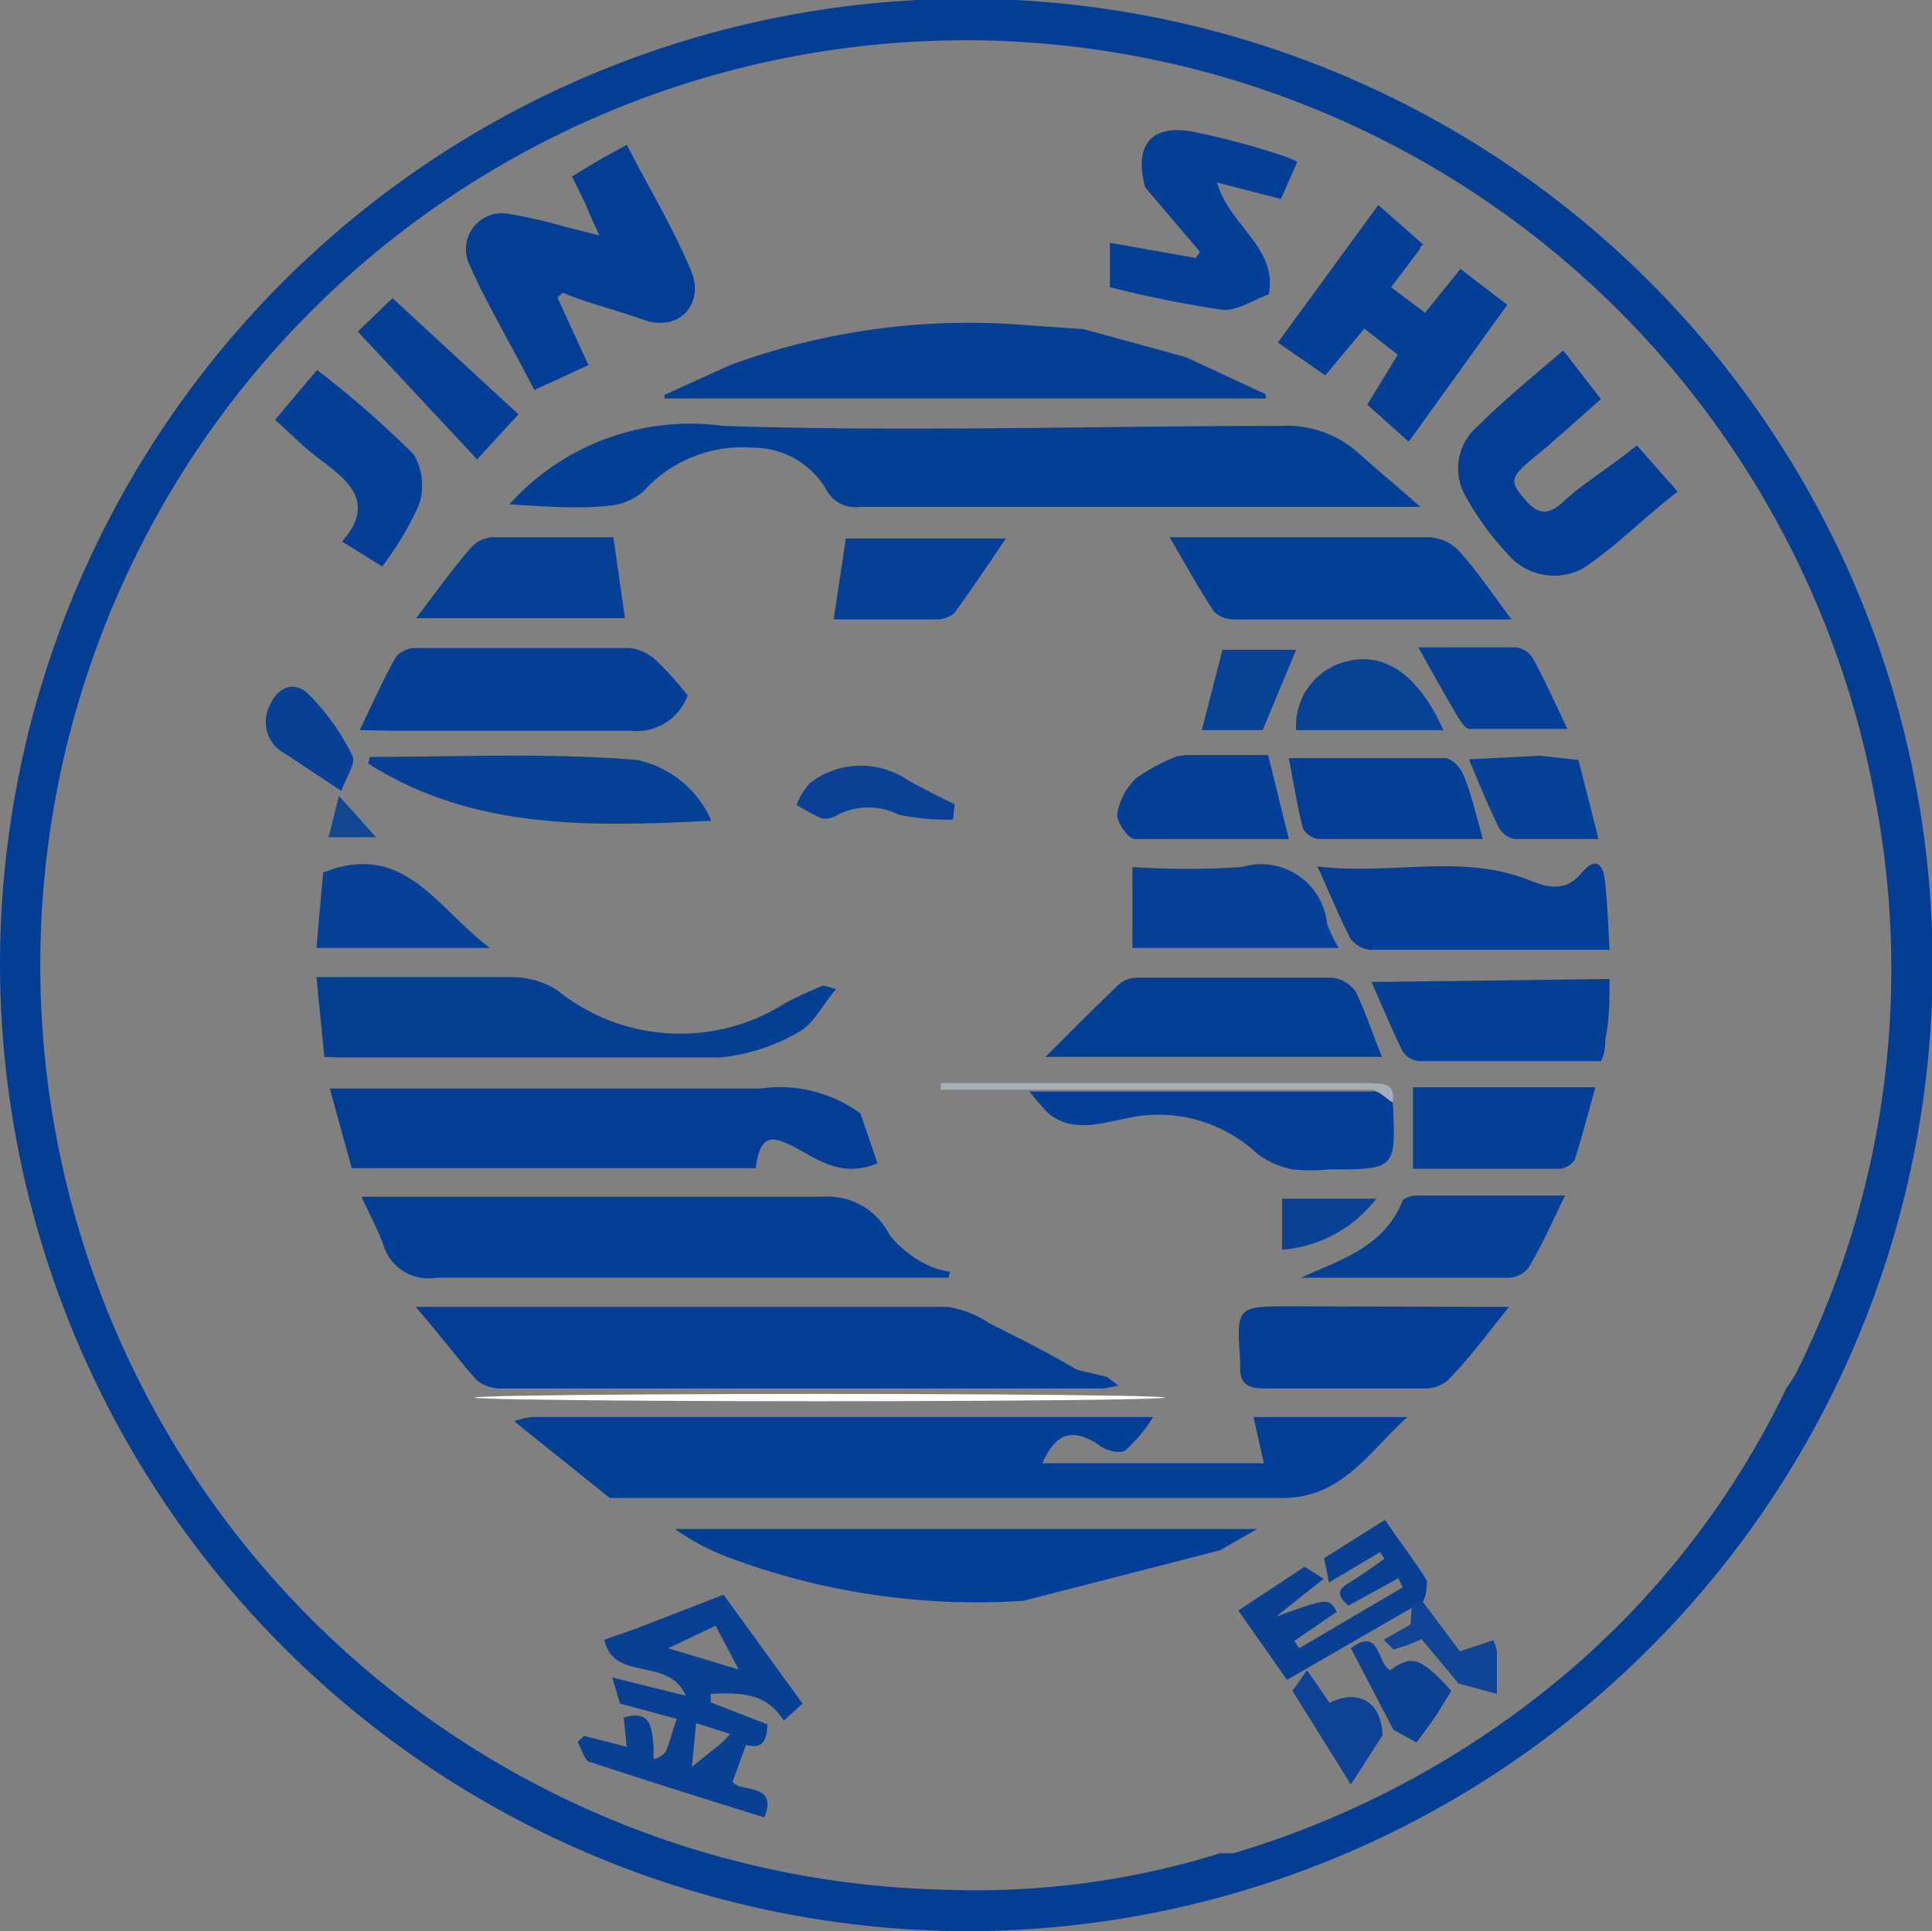 <svg xmlns="http://www.w3.org/2000/svg" viewBox="0 0 31.75 31.74"><rect x="0" y="0" width="31.75" height="31.74" fill="#808080" stroke="none"/><defs><style>.cls-1{fill:#033e95;}.cls-2{fill:#023f96;}.cls-3{fill:#023f97;}.cls-4{fill:#023e96;}.cls-5{fill:#043f96;}.cls-6{fill:#043f94;}.cls-7{fill:#033f96;}.cls-8{fill:#084094;}.cls-9{fill:#054197;}.cls-10{fill:#043f97;}.cls-11{fill:#034096;}.cls-12{fill:#033f97;}.cls-13{fill:#0a4094;}.cls-14{fill:#064097;}.cls-15{fill:#043f95;}.cls-16{fill:#054196;}.cls-17{fill:#0a4196;}.cls-18{fill:#074095;}.cls-19{fill:#0f4496;}.cls-20{fill:#a5adb8;}.cls-21{fill:#144791;}.cls-22{fill:#024097;}.cls-23{fill:#033e96;}.cls-24{fill:#013f95;}.cls-25{fill:#023f95;}.cls-26{fill:#064098;}.cls-27{fill:#054097;}.cls-28{fill:#044097;}.cls-29{fill:#084296;}.cls-30{fill:#074297;}.cls-31{fill:#0d4296;}.cls-32{fill:#0b4192;}.cls-33{fill:#094195;}.cls-34{fill:#fefefe;}</style></defs><g id="图层_2" data-name="图层 2"><g id="图层_1-2" data-name="图层 1"><path class="cls-1" d="M0,15.87A15.88,15.88,0,1,1,15.94,31.74,15.92,15.92,0,0,1,0,15.87Zm29.36,6.94a2.46,2.46,0,0,0,.17-.27A14.86,14.86,0,0,0,30.79,13,15.2,15.2,0,1,0,15.6,31.06a13.44,13.44,0,0,0,4.45-.6l.22,0a15.18,15.18,0,0,0,5.52-3A14.23,14.23,0,0,0,29.36,22.81Z"/><path class="cls-2" d="M8.45,23.36a1.11,1.11,0,0,1,.29-.07h9.94l.27,0a2.46,2.46,0,0,1-.46.55c-.1.06-.33,0-.46-.11-.41-.26-.68-.18-.9.32h3.64l-.17-.76h2.53c-.62.55-1.07,1.34-2.07,1.33-3.5,0-7,0-10.49,0l-.55,0Z"/><path class="cls-3" d="M8.37,8.29A4,4,0,0,1,11.89,7c3,.1,6.11,0,9.16,0a1.77,1.77,0,0,1,1.29.46c.3.27.62.53,1,.87l-.56,0H14.14a.54.54,0,0,1-.56-.28,1.38,1.38,0,0,0-1.18-.69,2.19,2.19,0,0,0-1.83.72,1,1,0,0,1-.54.23C9.48,8.37,8.92,8.32,8.37,8.29Z"/><path class="cls-4" d="M18.19,22.63l.19.14a1.81,1.81,0,0,1-.25.05H8.24a.62.62,0,0,1-.41-.14c-.31-.35-.59-.73-1-1.2h.61c2.71,0,5.43,0,8.14,0a1.7,1.7,0,0,1,.68.27c.48.24,1,.5,1.43.76Z"/><path class="cls-4" d="M14.14,18.3l.28.82c-.6.25-1-.08-1.37-.27s-.56-.21-.63.35H5.78l-.36-1.31.41,0H12.5A2.25,2.25,0,0,1,14.14,18.3Z"/><path class="cls-5" d="M17.81,5.41l1.68.46h0l1.31.61v.07H10.92l0-.06L12,6a11.4,11.4,0,0,1,4.81-.66Z"/><path class="cls-2" d="M16.82,26.31a11.64,11.64,0,0,1-4.92-.74,4,4,0,0,1-.81-.44h9.57l-.61.35Z"/><path class="cls-6" d="M5.33,17.37,5.2,16.06h.88c.78,0,1.57,0,2.35,0a1.38,1.38,0,0,1,.72.21,3.22,3.22,0,0,0,3.75.22c.2-.11.41-.2.62-.29,0,0,.05,0,.22.06-.23.26-.37.57-.61.7a3.21,3.21,0,0,1-1.29.42c-2.08,0-4.17,0-6.25,0Z"/><path class="cls-4" d="M9.16,4.89,9.67,6l-.89.41C8.41,5.68,8,5,7.71,4.34a.59.59,0,0,1,.61-.83,7.51,7.51,0,0,1,.94.21l.59.15c-.1-.22-.17-.37-.23-.52L9.4,2.9l.43-.26.47-.26c.36.7.76,1.36,1.06,2.08.22.53-.2,1-.77.8S9.7,5,9.25,4.81Z"/><path class="cls-7" d="M5.91,12c.22-.45.39-.84.6-1.21a.45.45,0,0,1,.34-.14c1.16,0,2.33,0,3.49,0a.77.77,0,0,1,.46.22,5.51,5.51,0,0,1,.5.56.89.89,0,0,1-.94.58c-1.3,0-2.61,0-3.91,0Z"/><path class="cls-7" d="M23.33,4.1l-.47.62.56.42L24,4.42l.77.59L23.15,7.26l-.68-.61.5-.82-.55-.43-.64.77L21,5.63l1.65-2.26.74.65A.11.11,0,0,0,23.33,4.1Z"/><path class="cls-8" d="M10.47,26.76l1.42-.55L13.19,28l-.31.28c-.29-.47-.74-.46-1.2-.44l0,.14.93.36c0,.39-.19.38-.35.34l-.22.6c.09.19.76,0,.52.59-1-.31-1.92-.6-2.86-.91-.09,0-.14-.22-.21-.33l.11-.1.7.18-.05-.48c.46-.14.46.18.49.47,0,.07,0,.13,0,.19s.17-.05.2-.1.11-.33.18-.54L10.19,28l-.13-.43,1.21.3c-.29-.66-1.18-.21-1.34-.92Zm.51.33,1.16.35-.38-.72Zm.46,1.23-.07.72.46-.37A1.77,1.77,0,0,0,12,28.5Z"/><path class="cls-7" d="M20.85,4.84c-.26.09-.53.28-.77.25a18.73,18.73,0,0,1-1.84-.37l0-.73,1.41.25.07-.1-.9-1.06c-.19-.7.1-1.05.81-.91a12.44,12.44,0,0,1,1.42.38,1.71,1.71,0,0,1,.27.11l-.27.61L20,3C20.21,3.72,21,4.07,20.85,4.84Z"/><path class="cls-9" d="M6.08,12.44c1.46,0,2.94-.07,4.39.05a1.72,1.72,0,0,1,1.22,1c-2,.1-3.92.15-5.64-.94Z"/><path class="cls-10" d="M22.89,18.12c.05,1.1.05,1.1-1.05,1.1a3,3,0,0,1-.6,0,1.46,1.46,0,0,1-.57-.25,2.38,2.38,0,0,0-2.2-.58c-.42.08-.84.22-1.23-.08a3.87,3.87,0,0,1-.32-.37c1.87,0,3.74,0,5.62,0C22.65,17.91,22.77,18.05,22.89,18.12Z"/><path class="cls-11" d="M6.84,10.16c.33-.44.6-.81.9-1.16a.53.53,0,0,1,.34-.17h2l.19,1.33Z"/><path class="cls-7" d="M4.52,6.9l.69-.82A16.48,16.48,0,0,1,6.8,7.47a1,1,0,0,1,.08.84,5.12,5.12,0,0,1-.6,1L5.62,8.9c.56-.63.11-1-.35-1.34C5,7.36,4.79,7.14,4.52,6.9Z"/><path class="cls-12" d="M19.49,12.41h1.35l.34,1.38c-.87,0-1.7,0-2.53,0-.11,0-.3-.28-.29-.41a1.06,1.06,0,0,1,.31-.59,3.28,3.28,0,0,1,.67-.36Z"/><path class="cls-13" d="M21.15,27.61l-.8-1.14,1.09-.72.31.2-.78.62c.86-.31.86-.31,1-.08l-.7.48.08.12,1.7-1-.07-.15-.82.45c-.3-.25-.05-.33.13-.45s.31-.21.46-.32l-.07-.11-.84.5-.08-.4,1-.63c.23.34.48.66.69,1,0,.08,0,.23-.07.35l-.17.09Z"/><path class="cls-14" d="M5.2,15.58l.11-1.24c1.33-.53,1.86.58,2.74,1.24Z"/><path class="cls-15" d="M5.88,5.45l.57-.55L8.52,6.81l-.68.74Z"/><path class="cls-16" d="M25.94,12.49l.33,1.3c-.49,0-.93,0-1.37,0a.37.37,0,0,1-.27-.19c-.17-.35-.32-.71-.49-1.12l1.16-.06Z"/><path class="cls-17" d="M15.66,13.47a3.78,3.78,0,0,1-.89-.08,1.11,1.11,0,0,0-1,0,.37.37,0,0,1-.27.06,4.1,4.1,0,0,1-.41-.22,1.16,1.16,0,0,1,.22-.36,1.37,1.37,0,0,1,1.59-.06c.26.15.53.28.79.41Z"/><path class="cls-18" d="M5.61,13l-.92-.61a.59.59,0,0,1-.26-.79c.14-.32.41-.42.65-.18a3.71,3.71,0,0,1,.71,1C5.86,12.54,5.67,12.81,5.61,13Z"/><path class="cls-19" d="M23.2,26.4l.17-.09.62.83.55-.18a.64.64,0,0,1,.06.18c0,.23,0,.46,0,.7l-.63-.17-.61-.73a2.69,2.69,0,0,1-.46.17s-.1-.1-.16-.16l.44-.25Z"/><path class="cls-20" d="M22.89,18.12c-.12-.07-.24-.21-.35-.21-1.88,0-3.75,0-5.62,0H15.46v-.11h7C22.67,17.82,22.94,17.75,22.89,18.12Z"/><path class="cls-21" d="M5.4,13.76l.17-.68.61.68Z"/><path class="cls-7" d="M15.59,21l-.42,0c-2.65,0-5.31,0-8,0a.77.77,0,0,1-.87-.54c-.09-.25-.22-.49-.36-.79.19,0,.31,0,.44,0H13.5a1.14,1.14,0,0,1,1.12.63,1.8,1.8,0,0,0,.62.49,1.14,1.14,0,0,0,.37.11Z"/><path class="cls-22" d="M19.22,8.83c1.42,0,2.84,0,4.26,0a.73.73,0,0,1,.5.23c.29.32.53.68.86,1.12H20.29a.46.46,0,0,1-.34-.13C19.69,9.66,19.47,9.25,19.22,8.83Z"/><path class="cls-23" d="M26.9,7.32l.67.76C27,8.52,26.54,9,26,9.35a1,1,0,0,1-1.22-.24,4.7,4.7,0,0,1-.72-1A.91.91,0,0,1,24.29,7c.43-.43.91-.82,1.4-1.24l.62.8c-.4.35-.77.69-1.15,1s-.32.39-.09.66.41.23.65,0S26.48,7.66,26.9,7.32Z"/><path class="cls-24" d="M22.71,17.37H17.18c.38-.38.8-.8,1.23-1.21a.45.45,0,0,1,.28-.09q1.61,0,3.21,0a.56.56,0,0,1,.38.23C22.44,16.63,22.56,17,22.71,17.37Z"/><path class="cls-23" d="M26.45,15.61H22.51a.45.45,0,0,1-.32-.19c-.18-.35-.33-.72-.54-1.18,1.21.15,2.37-.22,3.49.23.28.11.58.2.84-.11s.37-.14.4.15S26.43,15.2,26.45,15.61Z"/><path class="cls-4" d="M24.8,21.48c-.38.47-.66.85-1,1.2a.58.58,0,0,1-.37.14c-.88,0-1.77,0-2.66,0-.28,0-.4-.09-.39-.37,0,0,0-.06,0-.09-.06-.89-.06-.89.84-.89Z"/><path class="cls-25" d="M26.45,16.09c0,.35,0,.66-.07,1,0,.1,0,.21-.07.35-1,0-2,0-3,0a.36.36,0,0,1-.27-.18c-.17-.35-.32-.71-.5-1.12Z"/><path class="cls-26" d="M22,15.58H18.61V14.25a13.5,13.5,0,0,0,1.8,0,1.09,1.09,0,0,1,1.4.94A2.44,2.44,0,0,0,22,15.58Z"/><path class="cls-27" d="M21.38,21c.66-.3,1.35-.5,1.66-1.24,0-.06.15-.11.22-.11h2.46c-.22.45-.39.84-.61,1.2a.44.44,0,0,1-.34.15Z"/><path class="cls-7" d="M23.22,17.87h3c-.12.42-.22.81-.34,1.19a.33.33,0,0,1-.25.15H23.22Z"/><path class="cls-12" d="M24.37,13.79c-.93,0-1.82,0-2.7,0a.34.34,0,0,1-.26-.18c-.09-.36-.15-.73-.23-1.15.92,0,1.74,0,2.56,0,.11,0,.26.15.3.26C24.17,13,24.25,13.38,24.37,13.79Z"/><path class="cls-28" d="M13.7,10.18l.2-1.33h2.63c-.27.4-.55.82-.85,1.23a.47.47,0,0,1-.32.1Z"/><path class="cls-27" d="M23.31,10.64c.54,0,1.07,0,1.6,0a.38.38,0,0,1,.28.18c.19.34.35.71.57,1.16-.59,0-1.1,0-1.61,0-.07,0-.15-.13-.2-.21C23.74,11.41,23.54,11.06,23.31,10.64Z"/><path class="cls-29" d="M23.72,12H21.3a1.09,1.09,0,0,1,.83-1.13C22.76,10.71,23.31,11.09,23.72,12Z"/><path class="cls-30" d="M20.75,12h-1l.34-1.32h1.21Z"/><path class="cls-31" d="M21.24,27.79l.24-.34.37.54c.48-.25.86,0,.87.53l-.52.81Z"/><path class="cls-32" d="M22.9,28.43l-.7-1.34c.49-.37.42.26.65.36.35-.26.5-.21,1,.34l-.24.39c-.1.15-.21.29-.33.46Z"/><path class="cls-33" d="M22.62,19.7a2.17,2.17,0,0,1-1.55.84l0-.84Z"/><ellipse class="cls-34" cx="13.47" cy="22.97" rx="5.67" ry="0.06"/></g></g></svg>